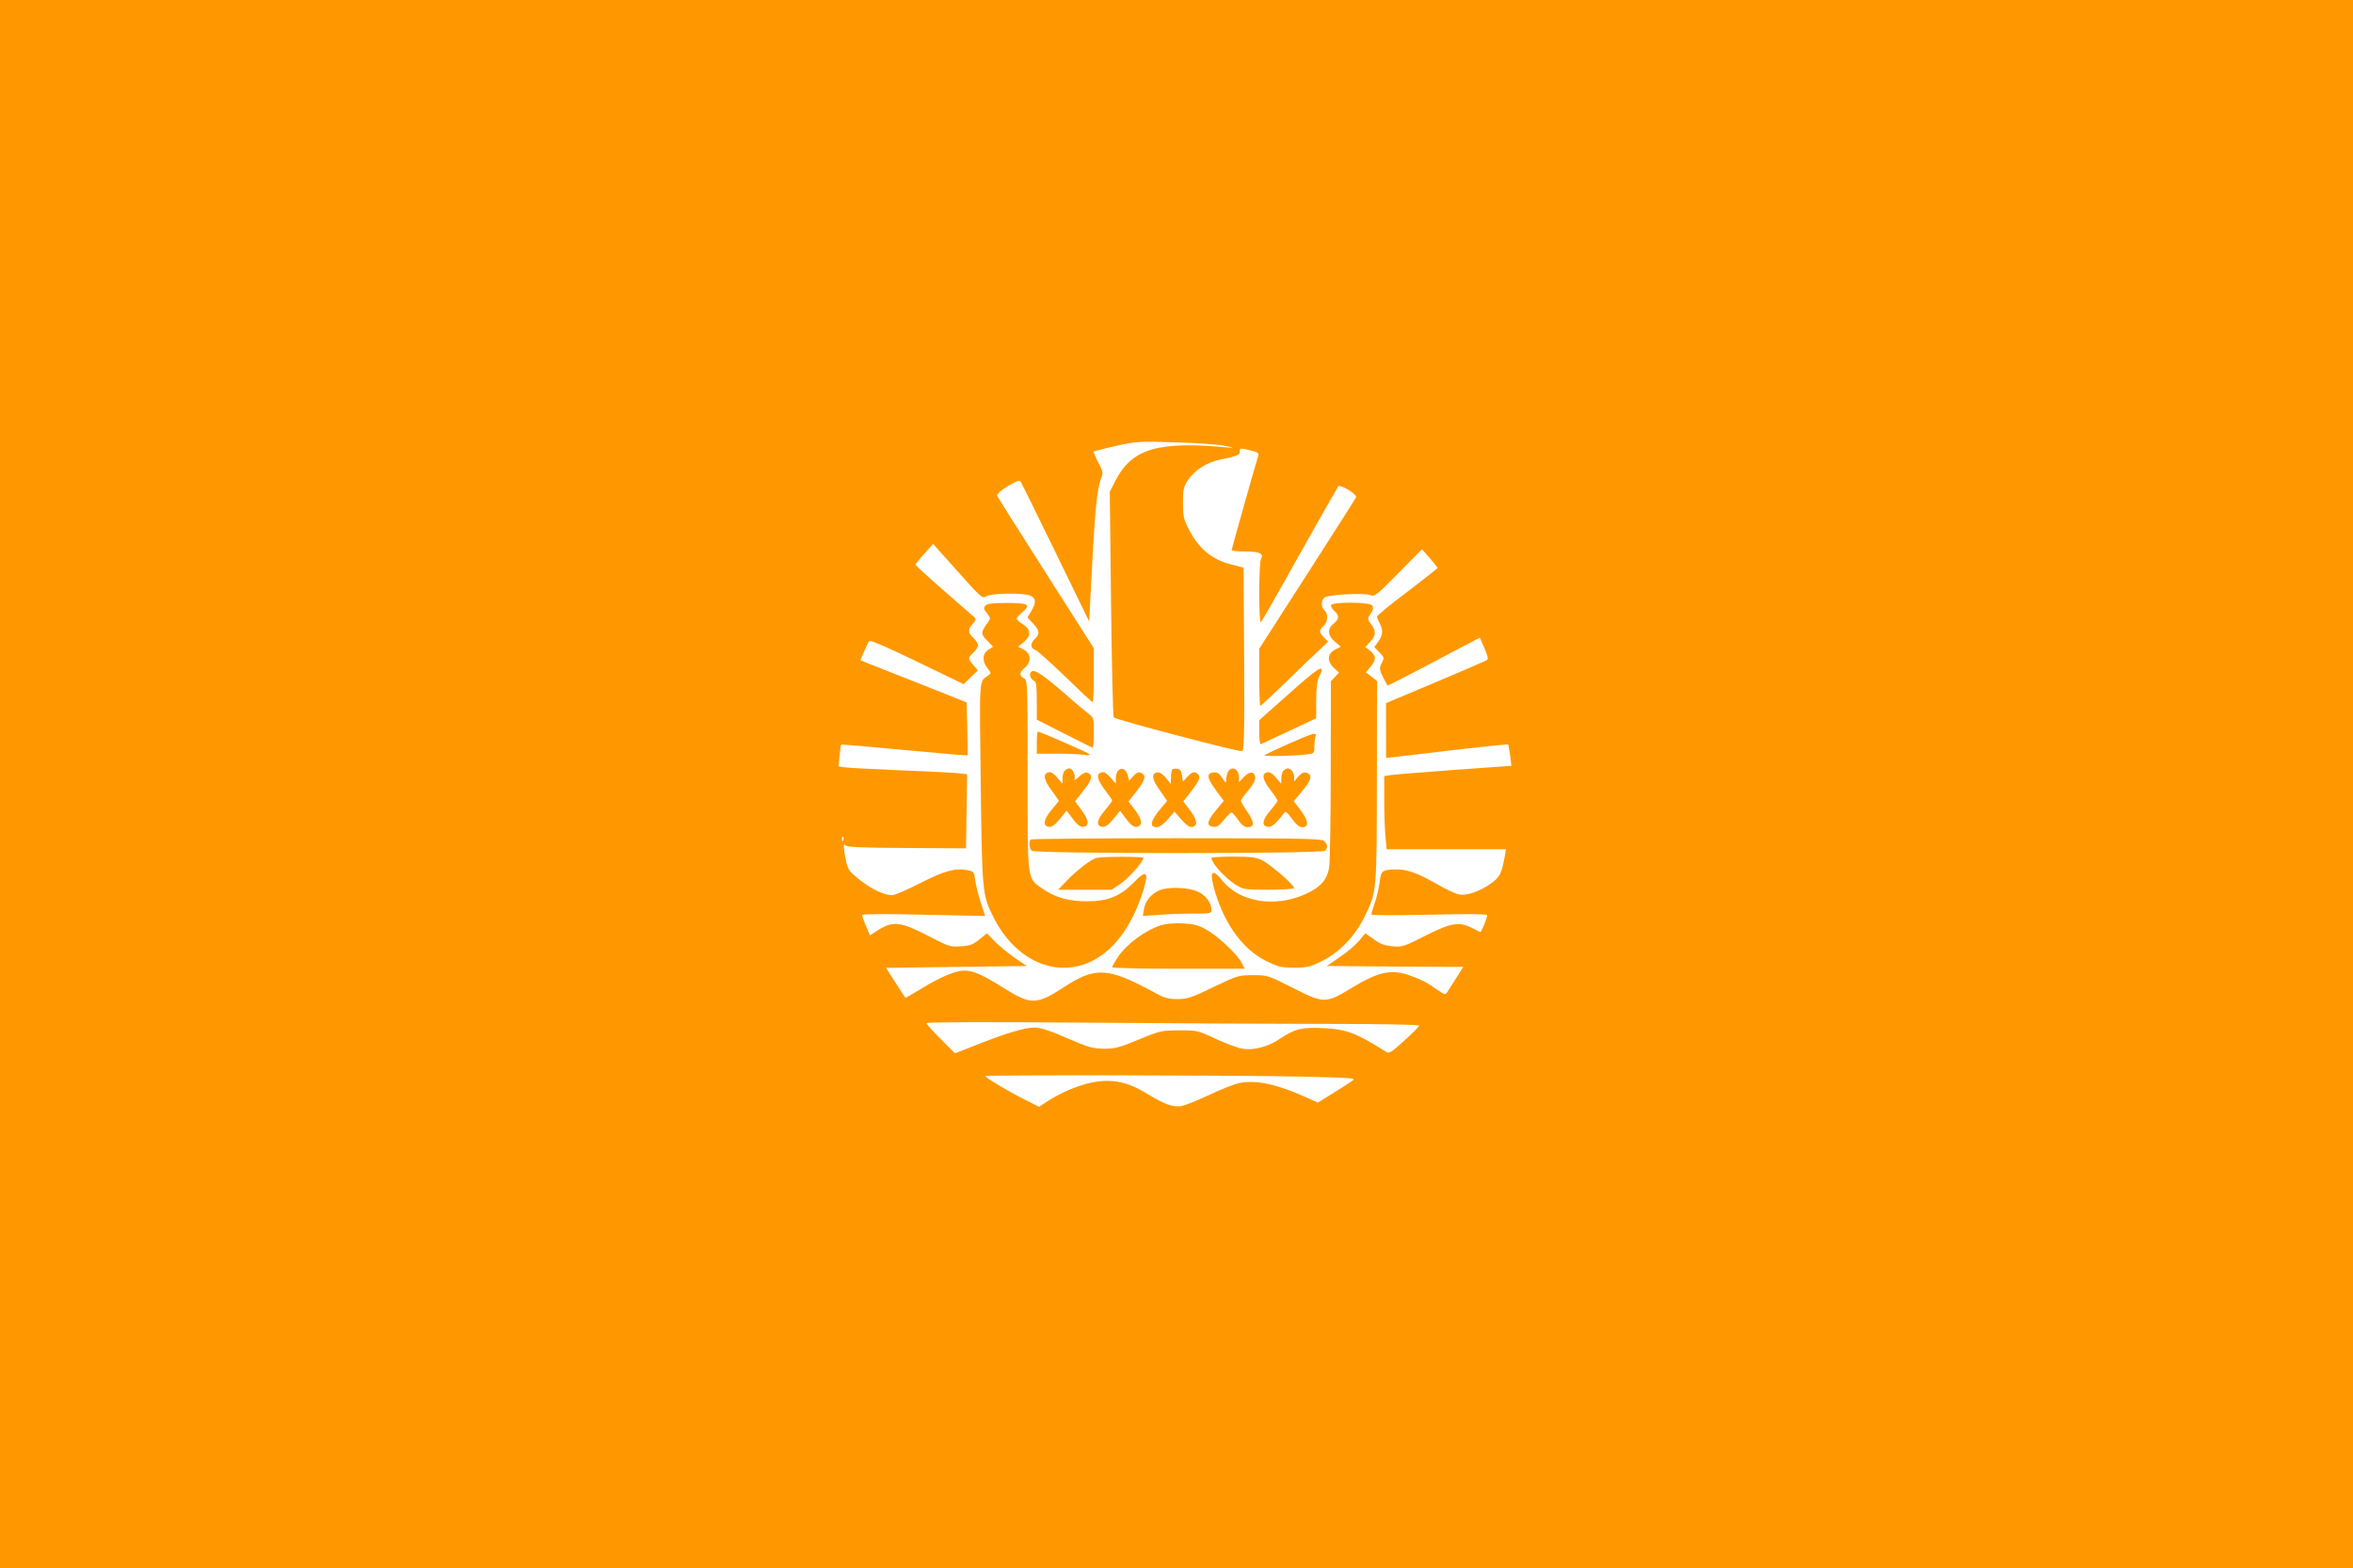 <?xml version="1.0" standalone="no"?>
<!DOCTYPE svg PUBLIC "-//W3C//DTD SVG 20010904//EN"
 "http://www.w3.org/TR/2001/REC-SVG-20010904/DTD/svg10.dtd">
<svg version="1.0" xmlns="http://www.w3.org/2000/svg"
 width="1280pt" height="853pt" viewBox="0 0 1280 853"
 preserveAspectRatio="xMidYMid meet">
<g transform="translate(0,853) scale(0.1,-0.1)"
fill="#ff9800" stroke="none">
<path d="M0 4265 l0 -4265 6400 0 6400 0 0 4265 0 4265 -6400 0 -6400 0 0
-4265z m6660 1840 c49 -9 58 -13 26 -10 -386 37 -529 -5 -618 -180 l-31 -60 7
-610 c4 -335 10 -613 15 -618 13 -13 682 -189 697 -183 12 5 14 83 12 502 l-3
496 -66 17 c-109 27 -182 90 -237 201 -23 46 -27 68 -27 136 0 71 3 85 28 123
36 54 104 97 176 111 89 18 106 25 105 43 -2 20 3 21 62 6 38 -10 44 -14 38
-31 -17 -54 -144 -504 -144 -510 0 -5 33 -8 74 -8 77 0 103 -12 86 -40 -13
-20 -13 -357 -1 -345 6 6 101 172 211 370 111 198 206 364 210 369 12 12 103
-43 97 -59 -3 -7 -123 -195 -266 -418 l-261 -406 0 -155 c0 -86 3 -156 6 -156
3 0 65 58 138 128 72 71 153 149 181 174 l50 47 -23 23 c-27 30 -28 40 -2 63
24 21 26 67 5 85 -19 16 -19 54 -1 69 20 17 226 27 253 13 18 -10 34 2 149
119 l129 131 43 -48 c23 -27 42 -51 42 -54 -1 -3 -75 -61 -165 -130 -91 -68
-165 -129 -165 -135 1 -5 7 -21 15 -35 20 -36 18 -66 -7 -100 l-22 -30 28 -29
c27 -28 27 -30 12 -59 -16 -31 -14 -36 31 -121 2 -3 101 48 390 201 l113 59
25 -57 c19 -43 22 -59 13 -65 -6 -4 -132 -59 -280 -121 l-268 -113 0 -149 0
-149 48 5 c26 3 174 20 329 39 155 18 284 31 287 29 2 -3 7 -30 11 -61 l7 -55
-309 -22 c-169 -13 -325 -25 -345 -28 l-38 -6 0 -131 c0 -73 3 -162 7 -199 l6
-68 325 0 324 0 -6 -37 c-18 -96 -26 -113 -74 -148 -59 -43 -133 -69 -175 -61
-18 3 -68 27 -112 52 -108 62 -167 84 -223 84 -83 0 -89 -5 -97 -68 -4 -32
-15 -82 -26 -112 -10 -30 -19 -59 -19 -64 0 -6 120 -6 315 -2 214 5 315 4 315
-3 0 -14 -31 -91 -36 -91 -3 0 -24 10 -47 22 -70 36 -113 28 -253 -42 -115
-59 -125 -62 -178 -58 -43 4 -67 12 -102 38 l-47 33 -33 -40 c-19 -23 -66 -63
-105 -89 l-71 -49 371 -3 371 -2 -40 -63 c-22 -34 -44 -69 -49 -77 -8 -12 -16
-10 -53 16 -54 39 -89 57 -153 79 -100 34 -166 19 -315 -71 -139 -84 -149 -84
-321 4 -131 66 -133 67 -213 67 -79 0 -84 -2 -216 -65 -120 -58 -142 -65 -195
-65 -49 0 -71 6 -120 33 -258 141 -326 145 -502 29 -144 -94 -177 -94 -324 -1
-111 70 -165 94 -212 94 -49 0 -133 -35 -236 -99 -46 -28 -85 -50 -86 -49 -2
2 -26 39 -54 83 l-51 80 382 5 383 5 -65 44 c-35 25 -84 65 -108 89 l-43 45
-42 -34 c-34 -28 -51 -34 -102 -37 -57 -4 -65 -1 -178 58 -145 75 -188 81
-266 33 l-49 -31 -21 50 c-12 28 -21 55 -21 60 0 6 128 7 334 2 l335 -7 -24
74 c-13 41 -27 95 -30 121 -6 45 -8 48 -41 54 -69 13 -124 -2 -258 -70 -72
-37 -140 -66 -152 -66 -43 0 -111 32 -174 81 -58 45 -66 55 -77 102 -14 62
-17 108 -4 89 6 -10 78 -14 332 -15 l324 -2 3 202 3 201 -53 6 c-29 3 -172 10
-318 16 -146 6 -279 13 -297 16 l-31 5 5 57 c3 31 7 59 9 61 2 2 157 -11 344
-29 187 -18 342 -31 343 -29 2 2 1 68 -1 146 l-4 142 -256 102 c-141 55 -271
107 -289 114 l-33 14 21 48 c11 26 24 52 29 57 5 5 116 -44 260 -114 l252
-122 39 38 38 37 -24 29 c-31 36 -31 39 0 68 14 13 25 31 25 40 0 9 -11 27
-25 40 -31 29 -31 47 -3 77 13 14 18 27 12 32 -5 4 -80 70 -166 145 -87 76
-158 141 -158 144 1 4 22 31 48 60 l48 53 134 -150 c126 -141 135 -149 154
-135 24 17 199 20 240 4 32 -12 34 -40 5 -86 l-20 -33 30 -32 c36 -37 39 -59
11 -84 -26 -24 -26 -52 1 -60 12 -4 85 -70 164 -146 78 -76 145 -139 149 -139
3 0 6 66 6 147 l0 147 -260 408 c-144 225 -263 415 -266 422 -6 16 115 92 126
79 4 -4 90 -178 191 -386 l184 -378 7 138 c24 473 34 580 60 646 10 25 7 36
-18 82 -16 30 -26 56 -24 59 3 2 57 16 120 30 109 24 126 26 315 20 110 -3
234 -11 275 -19z m-2073 -2147 c-3 -8 -6 -5 -6 6 -1 11 2 17 5 13 3 -3 4 -12
1 -19z m2635 -998 c286 0 498 -4 498 -9 0 -5 -36 -42 -81 -82 -75 -68 -82 -72
-102 -59 -156 99 -213 121 -337 127 -115 6 -158 -4 -236 -57 -66 -45 -143 -65
-207 -55 -23 4 -87 28 -142 53 -98 46 -102 47 -200 47 -97 -1 -104 -2 -220
-50 -106 -44 -128 -50 -190 -50 -63 1 -84 7 -201 58 -97 42 -143 57 -177 57
-53 0 -153 -30 -317 -95 l-115 -45 -77 77 c-43 43 -78 82 -78 87 0 6 319 7
842 3 463 -4 1066 -7 1340 -7z m-129 -287 c259 -6 285 -8 265 -21 -11 -9 -59
-39 -105 -68 l-84 -52 -67 30 c-152 69 -267 94 -356 77 -28 -5 -103 -34 -167
-65 -64 -30 -132 -57 -151 -61 -47 -7 -93 9 -181 63 -85 53 -150 74 -226 74
-94 0 -215 -42 -323 -111 l-46 -30 -83 42 c-82 41 -209 117 -209 125 0 7 1423
5 1733 -3z"/>
<path d="M5360 5235 c-10 -12 -8 -20 9 -41 20 -25 20 -29 6 -48 -40 -55 -41
-64 -6 -100 l33 -34 -26 -17 c-33 -22 -34 -62 -4 -100 21 -27 21 -28 2 -41
-49 -34 -46 -1 -39 -583 7 -594 9 -609 67 -726 135 -274 405 -361 610 -197 89
70 163 193 208 340 31 103 17 113 -54 40 -72 -73 -139 -101 -251 -101 -96 -1
-174 20 -240 66 -89 61 -85 31 -85 619 0 507 0 518 -20 528 -27 14 -25 32 5
58 37 32 34 77 -6 98 l-31 16 32 26 c41 35 38 68 -7 97 -18 11 -32 24 -33 29
0 5 14 21 32 36 48 41 32 50 -86 50 -79 0 -106 -4 -116 -15z"/>
<path d="M7240 5237 c0 -8 9 -22 20 -32 27 -24 25 -43 -5 -67 -36 -28 -33 -66
7 -99 l32 -27 -32 -16 c-42 -22 -44 -64 -5 -100 l27 -25 -22 -24 -22 -23 -1
-475 c0 -261 -4 -500 -8 -531 -9 -72 -45 -114 -132 -153 -166 -74 -356 -42
-450 75 -59 73 -73 49 -38 -66 54 -177 153 -310 275 -371 68 -33 83 -37 154
-37 71 0 86 4 154 37 93 47 178 135 229 240 67 136 66 134 67 737 l1 545 -30
24 -31 23 25 30 c32 38 32 61 -2 88 l-26 20 26 28 c33 34 34 60 5 97 -17 22
-19 31 -10 44 20 27 24 40 18 56 -8 21 -226 22 -226 2z"/>
<path d="M7065 4803 c-66 -58 -141 -125 -167 -148 l-48 -43 0 -67 c0 -37 4
-65 9 -63 4 2 74 34 155 72 l146 69 0 97 c0 68 5 106 16 128 34 70 8 59 -111
-45z"/>
<path d="M5606 4871 c-8 -13 3 -38 20 -45 11 -4 14 -29 14 -108 l0 -103 148
-75 c81 -41 150 -76 155 -78 4 -2 7 34 7 80 0 81 -1 85 -28 105 -15 11 -68 55
-116 98 -143 124 -185 151 -200 126z"/>
<path d="M5640 4490 l0 -60 108 0 c59 0 125 -3 147 -6 27 -5 37 -3 30 4 -9 9
-267 122 -279 122 -3 0 -6 -27 -6 -60z"/>
<path d="M7010 4484 c-69 -31 -128 -59 -132 -62 -8 -8 163 -5 230 4 41 5 42 6
42 44 0 21 3 45 6 54 10 25 -11 19 -146 -40z"/>
<path d="M5792 4338 c-7 -7 -12 -26 -12 -42 l0 -30 -28 33 c-18 22 -34 32 -47
30 -33 -7 -28 -41 15 -98 22 -30 40 -56 40 -57 0 -1 -18 -24 -40 -50 -44 -53
-49 -87 -14 -92 16 -2 32 10 59 42 l37 46 35 -46 c25 -33 41 -44 56 -42 34 5
31 34 -8 89 l-37 50 47 60 c47 59 52 83 20 96 -10 3 -28 -5 -46 -23 -18 -17
-28 -22 -24 -12 8 20 -11 58 -28 58 -7 0 -18 -5 -25 -12z"/>
<path d="M6082 4338 c-6 -6 -12 -26 -12 -42 l0 -30 -28 33 c-18 22 -34 32 -47
30 -33 -7 -29 -37 14 -94 23 -30 41 -57 41 -60 0 -4 -18 -28 -41 -55 -44 -52
-48 -83 -12 -88 15 -2 32 10 59 42 l37 45 34 -45 c25 -33 41 -44 56 -42 35 5
31 39 -8 91 l-36 47 47 60 c47 60 51 84 18 97 -11 4 -25 -2 -39 -19 l-22 -25
-9 31 c-10 33 -32 44 -52 24z"/>
<path d="M6377 4344 c-4 -4 -7 -23 -7 -43 l-1 -36 -27 34 c-18 21 -35 32 -48
29 -32 -6 -28 -37 15 -97 l40 -58 -33 -39 c-58 -69 -66 -104 -23 -104 13 0 37
16 59 42 l37 43 38 -44 c26 -30 45 -42 58 -40 32 7 29 36 -11 90 l-37 50 22
27 c60 76 74 101 61 117 -18 21 -33 19 -61 -11 l-24 -26 -5 34 c-4 24 -11 34
-25 36 -12 2 -24 0 -28 -4z"/>
<path d="M6680 4331 c-5 -11 -10 -30 -10 -43 0 -21 -2 -20 -21 10 -17 26 -27
32 -48 30 -39 -5 -36 -29 12 -95 l44 -60 -44 -53 c-48 -58 -52 -83 -12 -88 19
-2 32 6 57 38 18 22 37 40 41 40 5 0 21 -18 36 -40 19 -28 35 -40 52 -40 38 0
38 26 -1 83 -20 29 -36 56 -36 61 0 4 18 30 41 57 27 32 39 56 37 71 -4 33
-32 33 -62 1 l-26 -28 0 26 c0 46 -40 66 -60 30z"/>
<path d="M6982 4338 c-7 -7 -12 -26 -12 -42 l0 -30 -28 33 c-18 22 -34 32 -47
30 -33 -7 -29 -37 14 -94 23 -30 41 -57 41 -61 0 -3 -18 -28 -41 -55 -44 -52
-47 -82 -11 -87 20 -3 44 18 87 75 9 11 17 5 43 -31 24 -33 40 -46 58 -46 36
0 31 38 -12 94 l-36 47 46 56 c51 61 57 88 24 99 -16 5 -27 0 -45 -20 l-23
-27 0 23 c0 25 -17 48 -35 48 -6 0 -16 -5 -23 -12z"/>
<path d="M5607 3963 c-11 -11 -8 -48 5 -61 17 -17 1579 -17 1596 0 16 16 15
33 -4 52 -14 14 -100 16 -803 16 -433 0 -791 -3 -794 -7z"/>
<path d="M5965 3863 c-29 -7 -102 -63 -160 -122 l-49 -51 146 0 146 0 48 33
c43 28 124 120 124 140 0 8 -222 8 -255 0z"/>
<path d="M6590 3862 c0 -26 73 -107 129 -143 44 -28 48 -29 183 -29 76 0 138
4 138 9 0 17 -131 130 -174 151 -35 17 -62 20 -159 20 -64 0 -117 -3 -117 -8z"/>
<path d="M6305 3686 c-44 -20 -75 -58 -82 -101 l-6 -38 84 6 c46 4 130 7 187
7 96 0 102 1 102 20 0 39 -29 78 -73 99 -51 25 -164 28 -212 7z"/>
<path d="M6313 3496 c-85 -28 -186 -103 -233 -174 -16 -25 -30 -49 -30 -54 0
-4 162 -8 360 -8 l361 0 -17 33 c-25 48 -132 148 -194 181 -43 24 -69 30 -130
33 -45 2 -92 -3 -117 -11z"/>
</g>
</svg>
